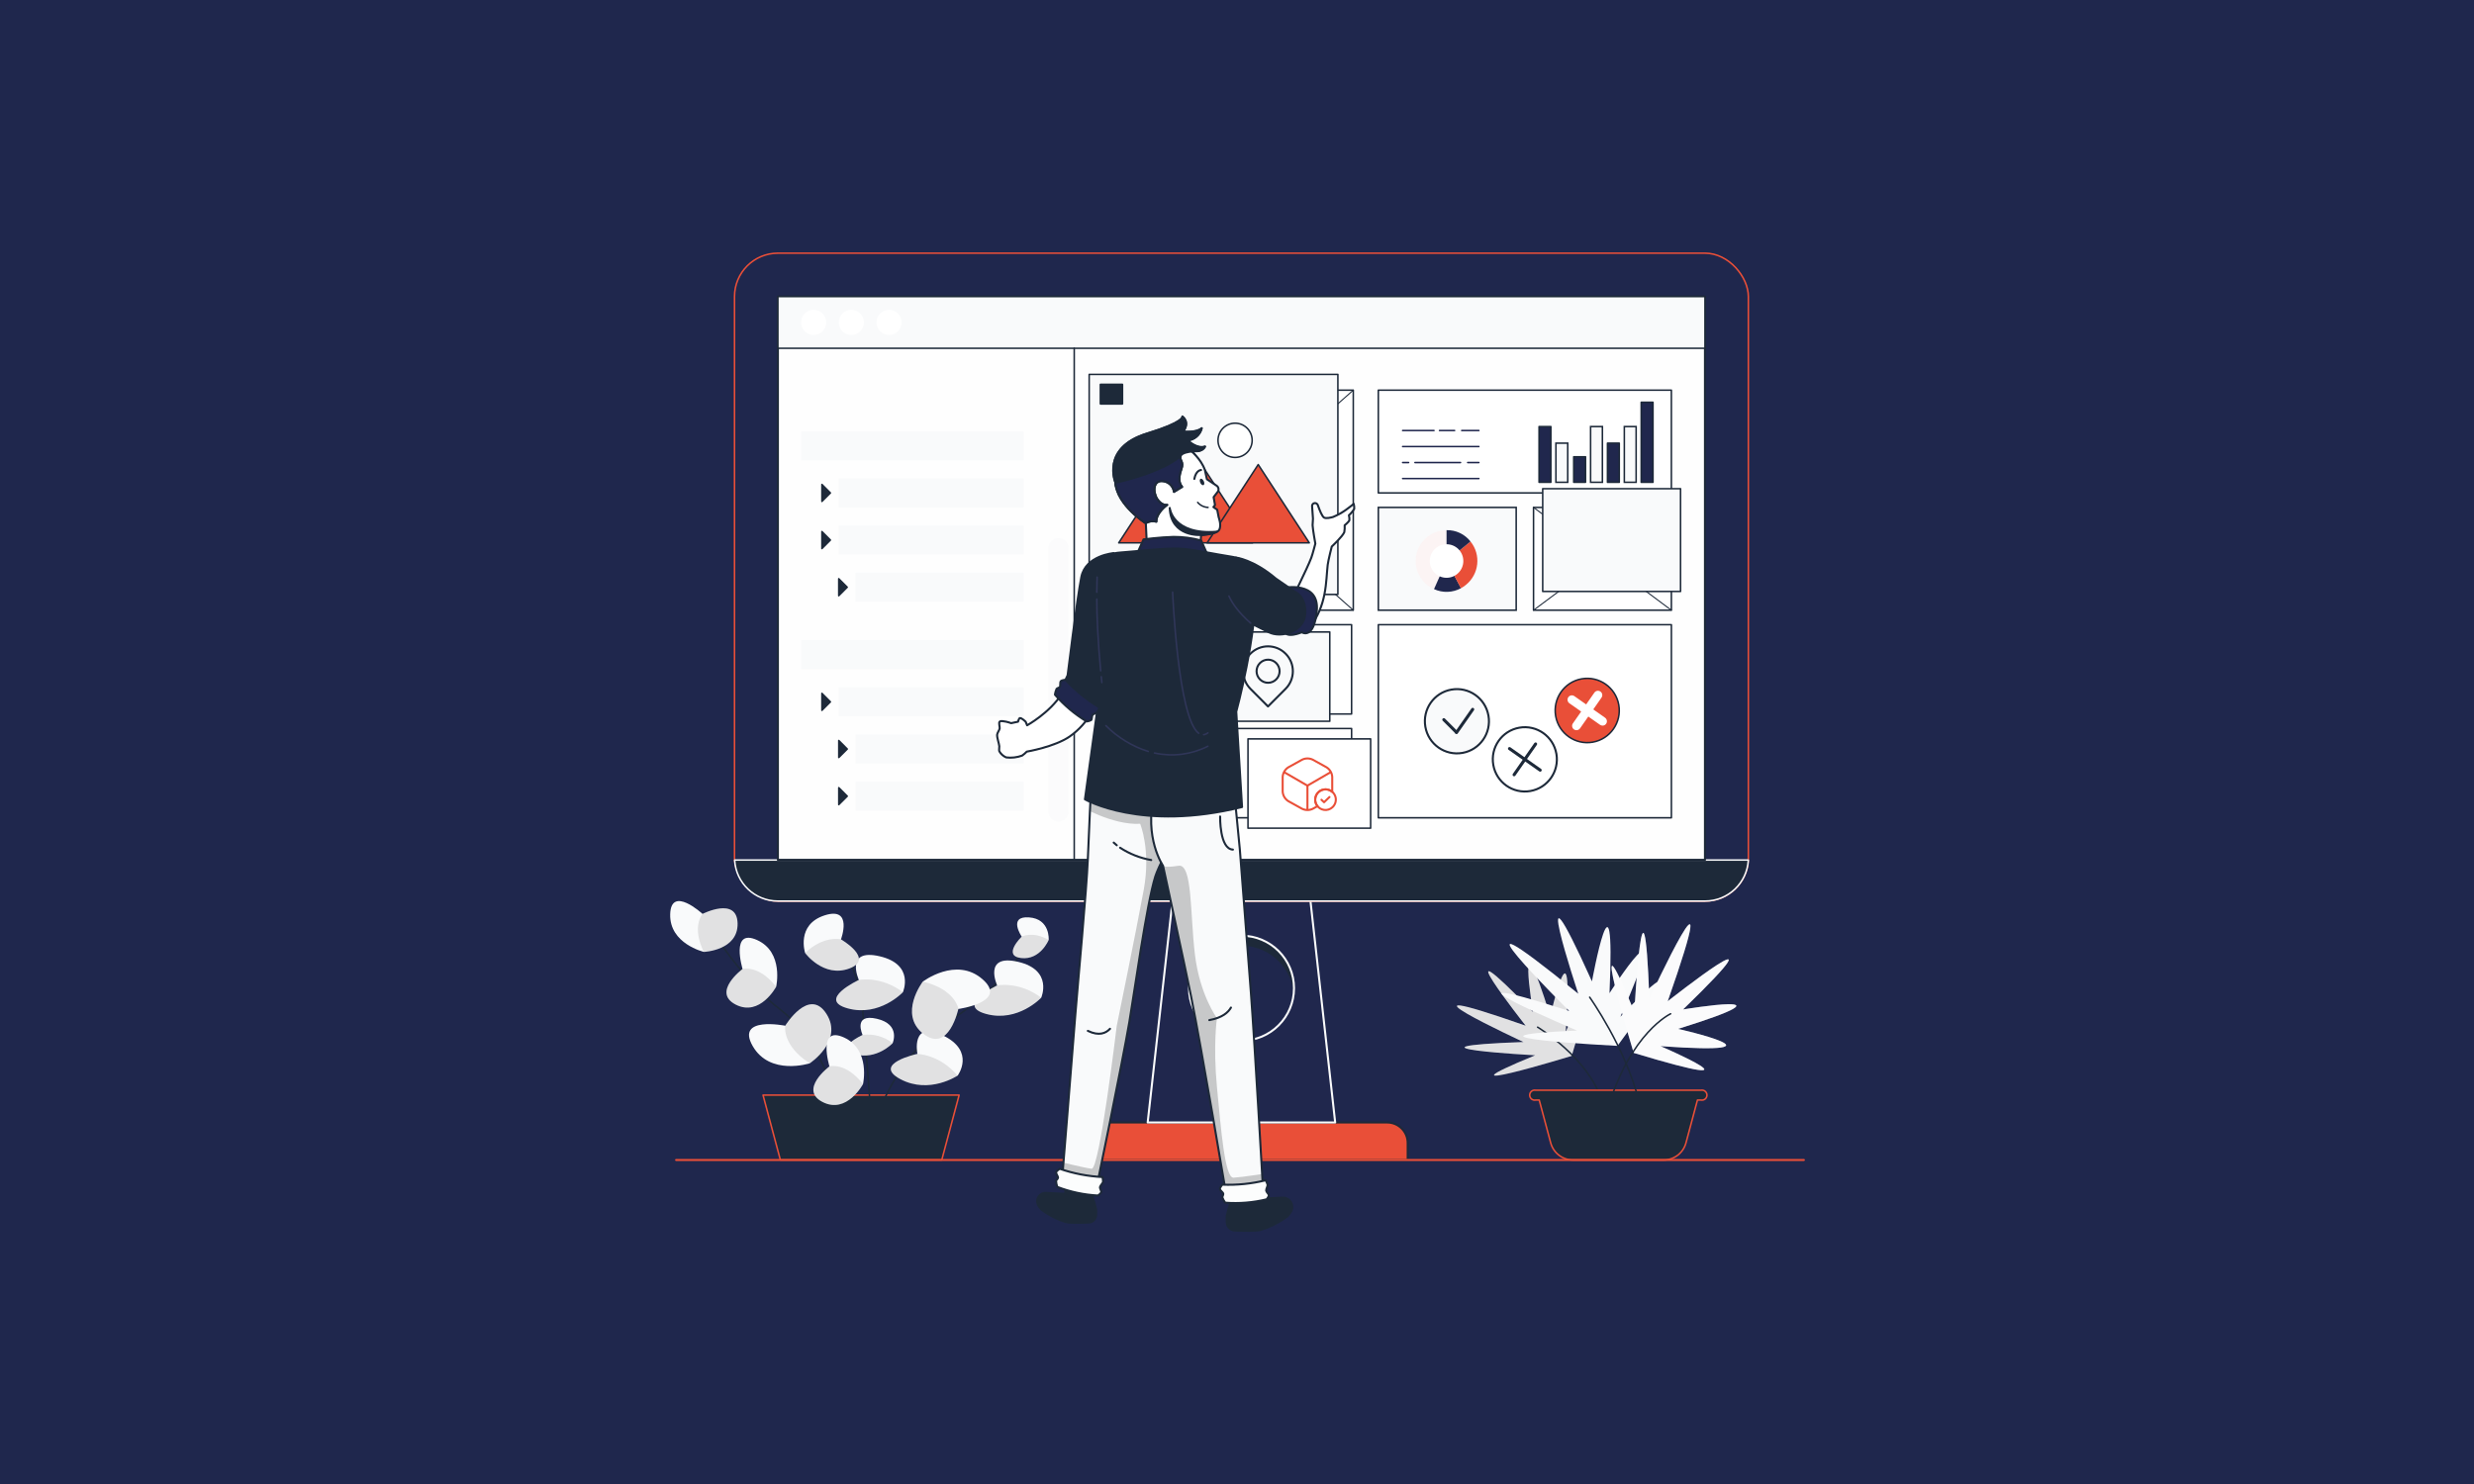 <?xml version="1.0" encoding="UTF-8"?>
<svg id="Layer_1" data-name="Layer 1" xmlns="http://www.w3.org/2000/svg" xmlns:xlink="http://www.w3.org/1999/xlink" viewBox="0 0 1200 720">
  <defs>
    <style>
      .cls-1, .cls-2, .cls-3, .cls-4, .cls-5, .cls-6, .cls-7, .cls-8, .cls-9 {
        fill: none;
      }

      .cls-10, .cls-11, .cls-12, .cls-13, .cls-14 {
        fill: #1d2939;
      }

      .cls-10, .cls-15, .cls-12, .cls-2, .cls-3, .cls-16, .cls-4, .cls-17, .cls-18, .cls-5, .cls-19, .cls-20, .cls-13, .cls-6, .cls-7, .cls-8, .cls-21, .cls-14, .cls-9, .cls-22, .cls-23 {
        stroke-linecap: round;
        stroke-linejoin: round;
      }

      .cls-10, .cls-12, .cls-16, .cls-17, .cls-18, .cls-5, .cls-19, .cls-20, .cls-24, .cls-6, .cls-7, .cls-8, .cls-21, .cls-22, .cls-23 {
        stroke: #1d2939;
      }

      .cls-25 {
        opacity: .1;
      }

      .cls-25, .cls-26, .cls-27, .cls-28, .cls-29 {
        isolation: isolate;
      }

      .cls-26 {
        opacity: .2;
      }

      .cls-15, .cls-30, .cls-16, .cls-19 {
        fill: #20274d;
      }

      .cls-15, .cls-14 {
        stroke: #f9fafb;
      }

      .cls-12, .cls-2, .cls-3, .cls-4, .cls-19, .cls-20, .cls-24, .cls-13, .cls-6, .cls-14, .cls-22, .cls-23 {
        stroke-width: .75px;
      }

      .cls-2 {
        stroke: #303659;
      }

      .cls-3 {
        stroke: #20274d;
      }

      .cls-31, .cls-17, .cls-23 {
        fill: #e94f38;
      }

      .cls-4, .cls-13, .cls-9 {
        stroke: #e94f38;
      }

      .cls-32 {
        clip-path: url(#clippath-1);
      }

      .cls-33 {
        clip-path: url(#clippath-3);
      }

      .cls-34 {
        clip-path: url(#clippath-4);
      }

      .cls-35 {
        clip-path: url(#clippath-2);
      }

      .cls-36 {
        clip-path: url(#clippath-5);
      }

      .cls-18, .cls-37, .cls-22, .cls-27, .cls-28, .cls-29 {
        fill: #fff;
      }

      .cls-38 {
        opacity: .47;
      }

      .cls-20, .cls-24, .cls-21, .cls-39 {
        fill: #f9fafb;
      }

      .cls-24 {
        stroke-miterlimit: 10;
      }

      .cls-40 {
        fill: #1f274d;
      }

      .cls-7 {
        stroke-width: .5px;
      }

      .cls-8 {
        stroke-width: 1.5px;
      }

      .cls-41 {
        fill: #feedec;
      }

      .cls-42 {
        clip-path: url(#clippath);
      }

      .cls-27 {
        opacity: .8;
      }

      .cls-28 {
        opacity: .3;
      }

      .cls-29 {
        opacity: .5;
      }
    </style>
    <clipPath id="clippath">
      <rect class="cls-1" x="377.31" y="143.88" width="449.68" height="273.29"/>
    </clipPath>
    <clipPath id="clippath-1">
      <path class="cls-1" d="M513.44,398.59h0c-2.66,0-4.83-2.15-4.86-4.82v-127.86c.03-2.67,2.2-4.82,4.86-4.82,2.64.03,4.77,2.17,4.8,4.82v127.86c-.03,2.65-2.16,4.79-4.8,4.82Z"/>
    </clipPath>
    <clipPath id="clippath-2">
      <path class="cls-1" d="M529.06,385.48s-.63,11.68-1.41,31.33c-.58,14.72-4.86,60.34-6.08,75.74-1.57,20.36-6.54,81.35-6.54,81.35,0,0,6.54,5.62,16.83,2.33,0,0,12.43-59.99,15.9-80.24,2.43-14.19,8.32-57.04,12.62-70.79,1.41-4.5,7.95-17.02,7.95-17.02v-22.7h-39.27Z"/>
    </clipPath>
    <clipPath id="clippath-3">
      <path class="cls-1" d="M559.88,385.48h38.9l2.59,26.61s4.05,51.85,5.35,69.3c1.86,24.61,6.08,98.65,6.08,98.65l-17.71,1.4s-12.43-73.69-17.35-97.94c-3.27-16.04-13.62-63.45-13.62-63.45,0,0-9.35-13.52-4.24-34.56Z"/>
    </clipPath>
    <clipPath id="clippath-4">
      <path class="cls-1" d="M513.99,567.06c6.7,2.31,13.69,3.66,20.77,4.01.19.77.27,1.56.27,2.36-.16.72-1.37,1.8-1.48,2.52s.77,1.88.6,2.5-1.58,1.59-1.58,1.59c-6.76-.35-13.42-1.76-19.73-4.18-.34-.92-.54-1.89-.61-2.87.07-.44.9-1.09.95-1.54.09-.71-1.07-2.02-.9-2.71s1.73-1.68,1.73-1.68Z"/>
    </clipPath>
    <clipPath id="clippath-5">
      <path class="cls-1" d="M592.88,574.76c7.08.29,14.16-.42,21.03-2.12.4.69.71,1.42.94,2.19.06.73-.8,2.12-.69,2.84s1.22,1.58,1.28,2.22-1.05,1.98-1.05,1.98c-6.58,1.6-13.36,2.15-20.11,1.64-.59-.79-1.06-1.66-1.4-2.58,0-.45.55-1.3.46-1.75-.12-.71-1.59-1.63-1.63-2.33s1.17-2.1,1.17-2.1Z"/>
    </clipPath>
  </defs>
  <rect class="cls-40" width="1200" height="720"/>
  <g>
    <polygon class="cls-30" points="785.85 245.61 788.35 245.01 789.76 247.15 792.33 247.2 793.17 249.63 795.64 250.31 795.84 252.88 798.08 254.16 797.64 256.69 799.48 258.48 798.42 260.82 799.76 263.02 798.15 265.03 798.91 267.48 796.85 269.03 796.97 271.6 794.6 272.58 794.07 275.1 791.52 275.46 790.39 277.77 787.83 277.48 786.16 279.44 783.75 278.53 781.65 280 779.55 278.53 777.14 279.43 775.47 277.48 772.92 277.75 771.78 275.45 769.24 275.08 768.72 272.56 766.34 271.58 766.46 269 764.41 267.46 765.16 265 763.56 262.99 764.9 260.8 763.85 258.46 765.69 256.67 765.26 254.14 767.49 252.86 767.69 250.3 770.17 249.62 771.01 247.19 773.58 247.15 774.99 245 777.5 245.6 779.4 243.87 781.67 245.08 783.95 243.88 785.85 245.61"/>
    <path class="cls-37" d="M776.15,257.05l.04,1.48-2.27,9.37-1.69.04,2.25-9.31-3.38.09-.04-1.54,5.08-.13Z"/>
    <path class="cls-37" d="M777.19,259.62c-.04-1.72.84-2.73,2.5-2.79s2.6.92,2.64,2.65l.14,5.58c.04,1.72-.84,2.73-2.5,2.79s-2.6-.93-2.64-2.65l-.14-5.58ZM779.02,265.29c0,.77.37,1.06.91,1.05s.87-.31.85-1.09l-.15-5.82c0-.77-.36-1.05-.9-1.04s-.87.31-.85,1.08l.14,5.82Z"/>
    <path class="cls-37" d="M783.33,258.54c-.02-.9.69-1.65,1.59-1.67s1.65.69,1.67,1.59l.09,3.54c.02.9-.69,1.65-1.59,1.67s-1.65-.69-1.67-1.59h0l-.09-3.54ZM784.5,262.13c0,.48.22.7.56.7s.55-.22.54-.7l-.1-3.7c0-.47-.23-.7-.57-.7s-.54.22-.54.7l.1,3.7ZM789.17,256.74h1l-3.98,10.86h-1l3.98-10.86ZM788.77,262.32c-.02-.9.69-1.65,1.59-1.67s1.65.69,1.67,1.59l.08,3.54c.02.9-.69,1.65-1.59,1.67s-1.65-.69-1.67-1.59h0l-.08-3.54ZM789.94,265.92c0,.47.22.7.57.66s.55-.22.54-.7l-.09-3.7c0-.48-.23-.7-.57-.7s-.55.22-.54.7l.09,3.73Z"/>
  </g>
  <g>
    <g>
      <path class="cls-11" d="M576.7,483.74c.31-14.06,11.95-25.2,26.01-24.9,13.62.3,24.6,11.27,24.9,24.9l4.26-1.51v-22.44l-15.09-9.81-22.78-6.66-17.29,10.52-7.61,14.18v13.88l7.61,1.85Z"/>
      <path class="cls-17" d="M531.45,544.6h141.41c5.49,0,9.93,4.45,9.93,9.93h0v8.26h-161.27v-8.26c0-5.49,4.45-9.93,9.93-9.93h0Z"/>
      <path class="cls-15" d="M634.04,422.89h-63.74l-13.63,121.71h90.95l-13.58-121.71ZM602.19,504.9c-14.06,0-25.46-11.4-25.46-25.46,0-14.06,11.4-25.46,25.46-25.46s25.46,11.4,25.46,25.46h0c0,14.07-11.39,25.46-25.45,25.46-.02,0-.04,0-.06,0h.05Z"/>
      <rect class="cls-4" x="356.27" y="122.83" width="491.76" height="314.35" rx="21.05" ry="21.05"/>
      <path class="cls-14" d="M356.33,417.27c.59,11.16,9.81,19.91,20.98,19.91h449.68c11.19.02,20.44-8.74,21.03-19.91h-491.69Z"/>
      <rect class="cls-39" x="377.31" y="143.88" width="449.68" height="273.29"/>
      <g class="cls-42">
        <rect class="cls-27" x="377.31" y="143.88" width="449.68" height="273.29"/>
      </g>
      <rect class="cls-5" x="377.31" y="143.88" width="449.68" height="273.29"/>
      <rect class="cls-20" x="377.31" y="143.88" width="449.68" height="25.09"/>
      <path class="cls-37" d="M400.73,156.42c0,3.37-2.72,6.1-6.08,6.1s-6.08-2.73-6.08-6.1,2.72-6.1,6.08-6.1,6.08,2.73,6.08,6.1Z"/>
      <path class="cls-37" d="M419.02,156.42c0,3.37-2.72,6.1-6.08,6.1s-6.08-2.73-6.08-6.1,2.72-6.1,6.08-6.1,6.08,2.73,6.08,6.1Z"/>
      <path class="cls-37" d="M437.32,156.42c0,3.37-2.72,6.1-6.08,6.1s-6.08-2.73-6.08-6.1,2.72-6.1,6.08-6.1,6.08,2.73,6.08,6.1Z"/>
      <line class="cls-6" x1="521.05" y1="417.15" x2="521.05" y2="168.97"/>
      <path class="cls-39" d="M513.44,398.59h0c-2.66,0-4.83-2.15-4.86-4.82v-127.86c.03-2.67,2.2-4.82,4.86-4.82h0c2.64.03,4.77,2.17,4.8,4.82v127.86c-.03,2.65-2.16,4.79-4.8,4.82Z"/>
      <g class="cls-32">
        <path class="cls-28" d="M513.44,398.59h0c-2.66,0-4.83-2.15-4.86-4.82v-127.86c.03-2.67,2.2-4.82,4.86-4.82h0c2.64.03,4.77,2.17,4.8,4.82v127.86c-.03,2.65-2.16,4.79-4.8,4.82Z"/>
      </g>
      <rect class="cls-39" x="388.53" y="209.24" width="107.97" height="14.08"/>
      <rect class="cls-39" x="406.83" y="232.12" width="89.68" height="14.08"/>
      <rect class="cls-39" x="406.83" y="254.99" width="89.68" height="14.08"/>
      <rect class="cls-39" x="414.97" y="277.87" width="81.52" height="14.08"/>
      <polygon class="cls-12" points="398.67 243.28 398.67 235.04 402.78 239.16 398.67 243.28"/>
      <polygon class="cls-12" points="398.67 266.15 398.67 257.9 402.78 262.03 398.67 266.15"/>
      <polygon class="cls-12" points="406.83 289.03 406.83 280.78 410.94 284.91 406.83 289.03"/>
      <rect class="cls-39" x="388.53" y="310.6" width="107.97" height="14.08"/>
      <rect class="cls-39" x="406.83" y="333.48" width="89.68" height="14.08"/>
      <rect class="cls-39" x="415.01" y="356.36" width="81.49" height="14.08"/>
      <rect class="cls-39" x="415.01" y="379.24" width="81.49" height="14.08"/>
      <polygon class="cls-12" points="398.67 344.64 398.67 336.39 402.78 340.52 398.67 344.64"/>
      <polygon class="cls-12" points="406.85 367.52 406.85 359.27 410.96 363.4 406.85 367.52"/>
      <polygon class="cls-12" points="406.85 390.39 406.85 382.16 410.96 386.28 406.85 390.39"/>
      <rect class="cls-22" x="668.55" y="189.29" width="142.14" height="49.86"/>
      <rect class="cls-22" x="535.77" y="189.29" width="120.63" height="106.76"/>
      <line class="cls-7" x1="656.4" y1="296.05" x2="535.77" y2="189.3"/>
      <line class="cls-7" x1="535.77" y1="296.05" x2="656.4" y2="189.3"/>
      <rect class="cls-24" x="668.56" y="246.19" width="66.86" height="49.86"/>
      <rect class="cls-22" x="743.83" y="246.19" width="66.86" height="49.86"/>
      <line class="cls-7" x1="810.68" y1="296.05" x2="743.83" y2="246.19"/>
      <line class="cls-7" x1="743.83" y1="296.05" x2="810.68" y2="246.19"/>
      <rect class="cls-22" x="668.56" y="303.09" width="142.14" height="93.68"/>
      <rect class="cls-22" x="596.09" y="303.09" width="59.49" height="43.32"/>
      <rect class="cls-6" x="596.09" y="353.45" width="59.49" height="43.32"/>
      <rect class="cls-20" x="748.28" y="237.1" width="66.86" height="49.86"/>
      <rect class="cls-20" x="585.51" y="306.62" width="59.49" height="43.32"/>
      <rect class="cls-22" x="605.33" y="358.49" width="59.49" height="43.32"/>
      <path class="cls-21" d="M623.55,317.13c-4.7-4.72-12.32-4.72-17.02,0-4.7,4.72-4.7,12.37,0,17.08l8.51,8.54,8.51-8.54c4.7-4.69,4.72-12.32.05-17.03-.02-.02-.03-.03-.05-.05ZM619.02,329.62c-2.18,2.19-5.71,2.19-7.89,0s-2.18-5.73,0-7.92c2.18-2.19,5.71-2.19,7.89,0h0c2.18,2.19,2.18,5.73,0,7.92Z"/>
      <rect class="cls-20" x="528.3" y="181.65" width="120.63" height="106.76"/>
      <rect class="cls-10" x="533.84" y="186.57" width="10.5" height="9.3"/>
      <polygon class="cls-23" points="542.63 263.38 575.09 213.63 607.54 263.38 542.63 263.38"/>
      <ellipse class="cls-22" cx="599.07" cy="213.63" rx="8.28" ry="8.31"/>
      <polygon class="cls-23" points="585.51 263.38 610.29 225.4 635.07 263.38 585.51 263.38"/>
      <path class="cls-21" d="M721.97,347.23c1.49,8.48-4.16,16.57-12.61,18.06-8.45,1.49-16.51-4.17-18-12.65-1.49-8.48,4.16-16.57,12.61-18.06,0,0,0,0,0,0,8.44-1.5,16.5,4.16,17.99,12.63,0,0,0,.01,0,.02Z"/>
      <g>
        <line class="cls-8" x1="700.32" y1="349.17" x2="706.32" y2="355.17"/>
        <line class="cls-8" x1="714.32" y1="344.17" x2="706.47" y2="355.4"/>
      </g>
      <path class="cls-18" d="M754.92,365.72c1.49,8.48-4.16,16.57-12.61,18.06-8.45,1.49-16.51-4.17-18-12.66-1.49-8.48,4.15-16.56,12.6-18.06,8.45-1.5,16.51,4.16,18,12.64h0Z"/>
      <line class="cls-8" x1="732.18" y1="363.2" x2="747.05" y2="373.65"/>
      <line class="cls-8" x1="744.83" y1="360.96" x2="734.41" y2="375.88"/>
      <path class="cls-23" d="M785.18,342c1.49,8.48-4.15,16.57-12.6,18.07-8.45,1.5-16.51-4.16-18.01-12.64-1.49-8.48,4.15-16.57,12.6-18.07,8.45-1.49,16.51,4.16,18.01,12.64Z"/>
      <path class="cls-37" d="M777.31,352.05c-.44,0-.86-.13-1.22-.39l-14.87-10.45c-.95-.67-1.18-2-.51-2.95.67-.96,1.99-1.19,2.94-.51h0l14.87,10.46c.95.67,1.19,1.98.53,2.94-.4.57-1.05.91-1.74.91Z"/>
      <path class="cls-37" d="M764.67,354.28c-.43,0-.86-.13-1.22-.38-.95-.66-1.19-1.96-.54-2.92,0,0,.01-.01.02-.02l10.42-14.92c.67-.95,1.99-1.18,2.94-.51.95.67,1.18,1.99.5,2.95h0l-10.41,14.92c-.4.55-1.04.88-1.71.88Z"/>
      <g id="freepik--plant-1--inject-334">
        <polygon class="cls-13" points="456.8 562.77 378.51 562.77 370.1 531.32 465.21 531.32 456.8 562.77"/>
        <path class="cls-6" d="M406.83,538.34s-6.08-31.61-29.52-49.48c-18.29-13.98-37.48-45.54-37.48-45.54"/>
        <path class="cls-39" d="M380.88,497.66s-24.19-4.86-15.81,9.82c8.39,14.69,27.7,8.41,27.7,8.41,0,0,16.49-10.88,8.07-24.02s-19.96,5.79-19.96,5.79Z"/>
        <path class="cls-25" d="M400.87,491.87c-8.43-13.14-19.99,5.79-19.99,5.79,0,0-1.76,9.47,11.91,18.24,0,0,16.49-10.88,8.07-24.02Z"/>
        <path class="cls-39" d="M340.78,443.41s-15.34-14.14-15.71.19,16.35,18.24,16.35,18.24c0,0,16.64-.68,16.34-13.84-.3-13.15-16.98-4.6-16.98-4.6Z"/>
        <path class="cls-25" d="M357.76,448c-.33-13.19-17.02-4.57-17.02-4.57,0,0-5.41,6.08.64,18.41.04-.02,16.68-.68,16.38-13.84Z"/>
        <path class="cls-39" d="M360.18,470.12s-6.08-19.98,7.03-14.04c13.11,5.93,9.26,22.65,9.26,22.65,0,0-7.87,14.72-19.62,8.67s3.33-17.28,3.33-17.28Z"/>
        <path class="cls-25" d="M356.85,487.4c-11.73-6.08,3.29-17.28,3.29-17.28,0,0,7.83-2.21,16.29,8.61.04,0-7.83,14.72-19.59,8.67Z"/>
        <path class="cls-6" d="M426.82,538.34s9.82-27.96,34.36-43.45c24.53-15.49,35.33-34.39,35.33-34.39"/>
        <path class="cls-6" d="M406.85,456.64s9.84,12.62,11.74,35.26,3.65,46.47,3.65,46.47"/>
        <path class="cls-39" d="M416.58,475.43s-7.05-15.48,10.13-11.46c17.18,4.01,11.23,17.42,11.23,17.42,0,0-11.28,12.05-26.67,7.87-15.39-4.18,5.31-13.82,5.31-13.82Z"/>
        <path class="cls-25" d="M411.27,489.26c-15.39-4.17,5.31-13.82,5.31-13.82,0,0,10.6-2.15,21.36,5.96,0,0-11.28,12.05-26.67,7.87Z"/>
        <path class="cls-39" d="M483.67,478.11s-7.05-15.46,10.13-11.46,11.23,17.42,11.23,17.42c0,0-11.28,12.05-26.67,7.88s5.31-13.84,5.31-13.84Z"/>
        <path class="cls-25" d="M478.35,491.94c-15.39-4.18,5.31-13.84,5.31-13.84,0,0,10.6-2.15,21.36,5.96,0,0-11.28,12.05-26.67,7.88Z"/>
        <path class="cls-39" d="M445,511.32s-3.44-16.66,12.43-8.94c15.87,7.72,7.09,19.45,7.09,19.45,0,0-13.67,9.24-27.76,1.76-14.09-7.48,8.24-12.28,8.24-12.28Z"/>
        <path class="cls-25" d="M436.76,523.63c-14.08-7.48,8.24-12.3,8.24-12.3,0,0,10.82.24,19.45,10.54.06,0-13.6,9.24-27.7,1.76Z"/>
        <path class="cls-39" d="M418.39,502.11s-4.86-10.55,6.91-7.83,7.65,11.88,7.65,11.88c0,0-7.68,8.22-18.24,5.37-10.55-2.84,3.68-9.42,3.68-9.42Z"/>
        <path class="cls-25" d="M414.77,511.53c-10.49-2.84,3.65-9.42,3.65-9.42,5.21-.68,10.47.78,14.59,4.05,0,0-7.74,8.22-18.24,5.37Z"/>
        <path class="cls-39" d="M407.91,455.74s6.02-16.13-7.94-11.63c-13.96,4.5-9.45,18.24-9.45,18.24,0,0,8.86,12.16,21.39,7.56,12.52-4.6-4-14.16-4-14.16Z"/>
        <path class="cls-25" d="M411.96,469.89c12.51-4.63-4-14.15-4-14.15,0,0-8.51-2.01-17.39,6.59,0,0,8.83,12.21,21.39,7.56Z"/>
        <path class="cls-39" d="M495.57,454.41s-6.84-10.05,3.53-9.32,9.56,10.94,9.56,10.94c0,0-4.04,9.87-13.37,8.79s.29-10.41.29-10.41Z"/>
        <path class="cls-25" d="M495.2,464.82c-9.37-1.08.36-10.41.36-10.41,0,0,5.52-2.81,13.06,1.62,0,0-4.04,9.87-13.42,8.79Z"/>
        <path class="cls-39" d="M464.85,489.53s24.46-3.34,11.67-14.47c-12.79-11.12-28.94,1.22-28.94,1.22,0,0-11.98,15.7.3,25.34,12.28,9.64,16.96-12.08,16.96-12.08Z"/>
        <path class="cls-25" d="M447.89,501.58c12.28,9.64,17.02-12.05,17.02-12.05,0,0-1.46-9.52-17.26-13.29-.06,0-12.04,15.7.24,25.34Z"/>
        <path class="cls-39" d="M402.32,517.39s-6.08-19.98,7.01-14.05,9.26,22.65,9.26,22.65c0,0-7.85,14.72-19.59,8.68-11.73-6.04,3.31-17.28,3.31-17.28Z"/>
        <path class="cls-25" d="M399.01,534.66c-11.72-6.08,3.31-17.28,3.31-17.28,0,0,7.83-2.22,16.28,8.6,0,0-7.85,14.72-19.59,8.68Z"/>
      </g>
      <g id="freepik--plant-2--inject-334">
        <path class="cls-39" d="M739.99,497.62s-43.09-54.71,3.57-6.66c0,0-8.86-53.28,8.41,2.12,0,0,11.66-51.5,7.46,7.59,0,0,21.37-49.57,2.93,11.63,0,0-71.32,21.74-17.75-.29,0,0-73.04-3.99-5.69-6.46,0,0-73.27-33.99,1.06-7.93Z"/>
        <path class="cls-25" d="M739.99,497.62s-43.09-54.71,3.57-6.66c0,0-8.86-53.28,8.41,2.12,0,0,11.66-51.5,7.46,7.59,0,0,21.37-49.57,2.93,11.63,0,0-71.32,21.74-17.75-.29,0,0-73.04-3.99-5.69-6.46,0,0-73.27-33.99,1.06-7.93Z"/>
        <path class="cls-6" d="M745.82,498.36s24.53,14.72,31.2,35.77"/>
        <path class="cls-13" d="M825.09,528.94h-80.24c-1.32-.25-2.59.62-2.84,1.94-.25,1.32.62,2.59,1.94,2.84.3.06.61.06.91,0h1.73l5.56,20.74c1.31,4.91,5.75,8.33,10.83,8.33h43.97c5.08,0,9.53-3.42,10.83-8.33l5.56-20.74h1.73c1.32.25,2.59-.62,2.84-1.94.25-1.32-.62-2.59-1.94-2.84-.3-.06-.61-.06-.91,0h.04Z"/>
        <path class="cls-39" d="M765.52,482.11s-25.99-78.21,6.65-5.98c0,0,11.53-62.86,8.51,5.74,0,0,33.66-52.66,5.28,11.44,0,0,43.69-46.6-1.42,14.12,0,0-88.11-4.43-19.63-7.44,0,0-79.71-33.76-3.74-9.48,0,.06-67.91-67.26,4.36-8.39Z"/>
        <path class="cls-6" d="M771.06,483.83s17.53,24.69,23.84,50.3"/>
        <path class="cls-39" d="M808.92,485.77s61.31-48.29,7.46,3.99c0,0,59.69-9.93-2.43,9.43,0,0,57.71,13.07-8.51,8.38,0,0,55.55,23.95-13.03,3.27,0,0-24.32-79.91.32-19.89,0,0,4.47-81.85,7.29-6.37.02,0,38.11-82.13,8.9,1.19Z"/>
        <path class="cls-28" d="M808.92,485.77s61.31-48.29,7.46,3.99c0,0,59.69-9.93-2.43,9.43,0,0,57.71,13.07-8.51,8.38,0,0,55.55,23.95-13.03,3.27,0,0-24.32-79.91.32-19.89,0,0,4.47-81.85,7.29-6.37.02,0,38.11-82.13,8.9,1.19Z"/>
        <path class="cls-6" d="M779.94,537.63c11.03-36.81,30.39-45.76,30.39-45.76"/>
      </g>
      <g id="freepik--Floor--inject-334">
        <line class="cls-9" x1="327.95" y1="562.79" x2="874.94" y2="562.79"/>
      </g>
      <g id="freepik--Character--inject-334">
        <path class="cls-18" d="M556.24,263.92l-.46-10.05s-13.8-8.66-14.74-19.63c0,0-7.23-16.95,15.43-23.84,18.07-5.5,17.02-8.18,17.02-8.18,0,0,3.87,2.57.29,7.29,0,0,6.49.69,9.06-1.64-.82,3.22-3.59,5.57-6.91,5.85,0,0,4.57,4.44,8.51,3.04,0,0-1.43,3.5-7.15,1.63,0,0,5.3,4.18,7.15,9.73l.96,4.39,4.71,3.14c.96.64,1.22,1.94.58,2.9-.03.04-.05.08-.08.12l-1.96,2.53.69,3.85-.78.96,1.84,1.31.71,3.65s1.57,4.12.17,6.22-8.68,2.43-8.68,2.43l-.79,8.77-25.57-4.45Z"/>
        <path class="cls-10" d="M560.88,253.1c-.09-4.46,5.26-8.15,5.26-8.15,0,0-2.64.61-4.86-2.89-2.22-3.5-1.93-9.29,2.89-8.6,2.74.3,4.92,2.44,5.25,5.18l3.95-2.43c-1.93-2.27-1.5-5.35-.27-8.85,1.23-3.5-1.13-3.95-.44-6.08.53-1.6,3.99-2.1,5.6-2.25-.56-.51-.91-.79-.91-.79,5.71,1.87,7.15-1.63,7.15-1.63-3.98,1.4-8.51-3.04-8.51-3.04,3.31-.28,6.09-2.62,6.91-5.85-2.57,2.33-9.06,1.64-9.06,1.64,3.57-4.68-.29-7.29-.29-7.29,0,0,1,2.69-17.02,8.18-22.66,6.89-15.43,23.84-15.43,23.84.94,10.94,14.74,19.63,14.74,19.63,1.53-.87,3.34-1.1,5.03-.63Z"/>
        <path class="cls-5" d="M582.57,228.03s-2.43,0-3.27,4.33"/>
        <path class="cls-6" d="M585.96,246.19c-1.94-.08-3.76-.96-5.03-2.43"/>
        <path class="cls-10" d="M567.37,246.44c.57,14.33,15.25,13.12,15.25,13.12,0,0,5.17-.26,7.62-1.59-21.54,1.71-22.87-11.53-22.87-11.53Z"/>
        <path class="cls-11" d="M583.88,233.43c.4.84.35,1.7-.11,1.93s-1.22-.29-1.58-1.13-.35-1.71.12-1.93,1.17.28,1.57,1.13Z"/>
        <path class="cls-10" d="M594.05,563.75l3.04,19.04c-.82,2.3-1.5,4.64-2.05,7.01-.06,1.06-.06,2.12,0,3.17,0,2.14,1.68,3.9,3.82,4.01,3.95.19,9.91.36,12.45-.23,4.77-1.43,9.25-3.7,13.23-6.71.57-.58,1.07-1.22,1.5-1.91.92-1.39,1.01-3.17.23-4.64h0c-.81-1.56-2.45-2.51-4.21-2.43l-10.35.51-1.52-19.99-16.13,2.16Z"/>
        <path class="cls-10" d="M532.54,563.17l-2.74,17.13c.73,2.07,1.35,4.17,1.85,6.31.06.95.06,1.91,0,2.86,0,1.93-1.5,3.53-3.43,3.65-3.56.17-8.92.33-11.21-.22-4.3-1.3-8.33-3.35-11.9-6.08-.51-.53-.96-1.11-1.35-1.73-.83-1.25-.91-2.86-.21-4.18h0c.74-1.39,2.22-2.22,3.79-2.14l9.31.46,1.36-17.99,14.52,1.93Z"/>
        <path class="cls-39" d="M529.06,385.48s-.63,11.68-1.41,31.33c-.58,14.72-4.86,60.34-6.08,75.74-1.57,20.36-6.54,81.35-6.54,81.35,0,0,6.54,5.62,16.83,2.33,0,0,12.43-59.99,15.9-80.24,2.43-14.19,8.32-57.04,12.62-70.79,1.41-4.5,7.95-17.02,7.95-17.02v-22.7h-39.27Z"/>
        <g class="cls-35">
          <path class="cls-26" d="M523.62,390.92s15.73,9.47,29.41,8.77c0,0,5.26,12.63,1.75,31.91s-13.13,66.25-13.13,66.25c0,0-8.29,69.65-12.16,69.19s-15.6-3.44-15.6-3.44l1.11,10.27,14.84,2.53,8.6-3.78,19.9-63.22,3.98-50.27,6.66-41.86-5.45-28.27-28.57-7.55h-10.53l-.81,9.47Z"/>
        </g>
        <path class="cls-5" d="M529.06,385.48s-.63,11.68-1.41,31.33c-.58,14.72-4.86,60.34-6.08,75.74-1.57,20.36-6.54,81.35-6.54,81.35,0,0,6.54,5.62,16.83,2.33,0,0,12.43-59.99,15.9-80.24,2.43-14.19,8.32-57.04,12.62-70.79,1.41-4.5,7.95-17.02,7.95-17.02v-22.7h-39.27Z"/>
        <path class="cls-5" d="M543.29,411.29c4.57,3,9.7,5.03,15.09,5.98"/>
        <path class="cls-5" d="M540.2,408.81c.45.43.94.85,1.48,1.29"/>
        <path class="cls-5" d="M538.4,499.14c-1.98,2.14-5.31,3.65-10.75,1.01"/>
        <path class="cls-18" d="M626.04,291.84s7.95-15.81,10.01-21.28c.62-1.65,1.95-6.8,1.95-6.8,0,0-1.22-6.7-1.34-8.96,0-.79.19-3.15.19-3.15l-.43-6.08c-.02-.48.2-.93.58-1.22h0c.65-.46,1.54-.31,2,.34.07.1.13.21.18.33l.77,2.08s1.28,3.43,2.27,4.02,3.28,0,4.32-.27c2.14-.88,4.18-1.99,6.08-3.32,1.06-.69,4-3.06,4-3.06.2.79.27,1.61.23,2.43-.7,1.15-1.56,2.2-2.57,3.1.21.79.29,1.61.23,2.43-.27.79-2.29,2.43-2.29,2.43.07,1.12.01,2.24-.18,3.34-.86,2.14-6.08,6.98-6.08,6.98,0,0-1.7,6.61-1.97,8.88-.92,7.89-.28,19.7-8.89,30.52l-8.36-5.41-.71-7.34Z"/>
        <path class="cls-16" d="M622.8,285.19s17.34-3.43,15.9,11.22c-1.41,14.26-7.29,10.35-7.29,10.35,0,0-7.94,3.45-8.64-.98s.04-20.58.04-20.58Z"/>
        <path class="cls-16" d="M551.68,268.36l2.98-6.66s7.89-1.05,14.59-1.22c4.52-.02,9.01.57,13.37,1.75l3.33,7.54-34.27-1.41Z"/>
        <path class="cls-39" d="M559.88,385.48h38.9l2.59,26.61s4.05,51.85,5.35,69.3c1.86,24.61,6.08,98.65,6.08,98.65l-17.71,1.4s-12.43-73.69-17.35-97.94c-3.27-16.04-13.62-63.45-13.62-63.45,0,0-9.35-13.52-4.24-34.56Z"/>
        <g class="cls-33">
          <path class="cls-26" d="M564.13,420.04s.71,1.11,7.49,0,5.6,22.98,7.94,42.84,10.72,31.09,10.72,31.09c0,0-1.96,12.9,0,33.47,1.96,20.57,3.83,44.18,8.04,43.95,4.21-.23,15.9-2.1,15.9-2.1l7.72,4.27-7.72,15.37-26.65-5.15-8.47-12.61-12.39-89.8-6.55-42.05,1.87-10.04,2.1-9.23Z"/>
        </g>
        <path class="cls-5" d="M559.88,385.48h38.9l2.59,26.61s4.05,51.85,5.35,69.3c1.86,24.61,6.08,98.65,6.08,98.65l-17.71,1.4s-12.43-73.69-17.35-97.94c-3.27-16.04-13.62-63.45-13.62-63.45,0,0-9.35-13.52-4.24-34.56Z"/>
        <path class="cls-10" d="M526.25,387.82s27.35,15.89,76.2,3.73l-2.81-46.28s10.05-36.7,9.57-63.04c-.12-6.59-5.46-11.2-11.98-12.16s-18.84-3.65-25.29-3.89c-7.22-.33-21.53,1.43-28.74,1.91-6.83.45-12.62,5.07-12.88,11.91-.43,10.8-.21,29.18,2.93,57.02l-7.01,50.79Z"/>
        <path class="cls-10" d="M540.2,268.36s-13.59,1.06-15.7,11.57c-2.1,10.52-6.66,47.71-6.66,47.71l-2.81,5.9,14.72,11.63s5.68-7.56,6.66-10.52c3.68-11.03,3.78-66.3,3.78-66.3Z"/>
        <path class="cls-18" d="M529.76,345.15c-2.65,4.83-6.37,8.99-10.87,12.16-7.36,5.08-20.86,7.36-20.86,7.36-.69.72-1.45,1.37-2.27,1.93-2.47.9-5.11,1.2-7.72.88-1.41-.6-2.58-1.65-3.33-2.98-.24-.56.06-1.85,0-2.43-.13-1.45-1.22-4.26-1.05-5.7.09-.78,1.07-2.12,1.22-2.89s-.6-2.75,0-3.33,2.37-.11,3.15,0c.82.19,1.63.43,2.43.71l3.33-.71s.4-1.62.88-1.75c.8-.22,2.81,1.75,2.81,1.75l.71,1.75s10.87-5.96,16.83-15.25l14.76,8.51Z"/>
        <path class="cls-10" d="M599.41,270.5s8.43.86,19.45,10.21l9.12,6.31s5.62,2.1,5.14,10.76c-.47,8.66-11.68,12.04-17.76,8.94-6.08-3.1-9.99-4.5-12.16-7.29-3.15-4.08-7.22-14.25-7.02-19.45.07-2.43,3.22-9.47,3.22-9.47Z"/>
        <path class="cls-5" d="M597.07,488.85c-1.3,2.31-4.18,4.95-10.5,6.08"/>
        <path class="cls-2" d="M583.8,356.47c.76-.12,1.47-.43,2.07-.91"/>
        <path class="cls-2" d="M568.77,287.3s2.57,61.12,12.64,68.46"/>
        <path class="cls-2" d="M559.98,365.33c8.75,1.94,17.9.78,25.88-3.28"/>
        <path class="cls-2" d="M536.42,352.08c5.73,5.76,12.76,10.05,20.51,12.5"/>
        <path class="cls-16" d="M516.81,329.84c4.81,5.21,10.34,9.71,16.41,13.37-.2.77-.49,1.51-.88,2.2-.47.56-2.07.94-2.43,1.53-.36.6-.22,2.02-.66,2.43-.67.35-1.4.58-2.15.67-5.79-3.5-10.99-7.89-15.42-13.01.14-.97.41-1.92.81-2.81.28-.35,1.31-.55,1.57-.91.4-.58,0-2.29.49-2.82s2.25-.66,2.25-.66Z"/>
        <path class="cls-2" d="M534.17,328.32c.09.92.18,1.87.28,2.82"/>
        <path class="cls-2" d="M532,290.66c0,8.75.53,20.23,1.88,34.78"/>
        <path class="cls-2" d="M532.15,280.01c-.08,2.13-.13,4.56-.16,7.29"/>
        <path class="cls-2" d="M596.08,289.21c1.76,3.82,4.98,8.26,10.58,13.14"/>
        <path class="cls-39" d="M513.99,567.06c6.7,2.31,13.69,3.66,20.77,4.01.19.77.27,1.56.27,2.36-.16.72-1.37,1.8-1.48,2.52s.77,1.88.6,2.5-1.58,1.59-1.58,1.59c-6.76-.35-13.42-1.76-19.73-4.18-.34-.92-.54-1.89-.61-2.87.07-.44.9-1.09.95-1.54.09-.71-1.07-2.02-.9-2.71s1.73-1.68,1.73-1.68Z"/>
        <g class="cls-34">
          <path class="cls-29" d="M513.99,567.06c6.7,2.31,13.69,3.66,20.77,4.01.19.77.27,1.56.27,2.36-.16.72-1.37,1.8-1.48,2.52s.77,1.88.6,2.5-1.58,1.59-1.58,1.59c-6.76-.35-13.42-1.76-19.73-4.18-.34-.92-.54-1.89-.61-2.87.07-.44.9-1.09.95-1.54.09-.71-1.07-2.02-.9-2.71s1.73-1.68,1.73-1.68Z"/>
        </g>
        <path class="cls-5" d="M513.99,567.06c6.7,2.31,13.69,3.66,20.77,4.01.19.77.27,1.56.27,2.36-.16.72-1.37,1.8-1.48,2.52s.77,1.88.6,2.5-1.58,1.59-1.58,1.59c-6.76-.35-13.42-1.76-19.73-4.18-.34-.92-.54-1.89-.61-2.87.07-.44.9-1.09.95-1.54.09-.71-1.07-2.02-.9-2.71s1.73-1.68,1.73-1.68Z"/>
        <path class="cls-39" d="M592.88,574.76c7.08.29,14.16-.42,21.03-2.12.4.69.71,1.42.94,2.19.06.73-.8,2.12-.69,2.84s1.22,1.58,1.28,2.22-1.05,1.98-1.05,1.98c-6.58,1.6-13.36,2.15-20.11,1.64-.59-.79-1.06-1.66-1.4-2.58,0-.45.55-1.3.46-1.75-.12-.71-1.59-1.63-1.63-2.33s1.17-2.1,1.17-2.1Z"/>
        <g class="cls-36">
          <path class="cls-29" d="M592.88,574.76c7.08.29,14.16-.42,21.03-2.12.4.69.71,1.42.94,2.19.06.73-.8,2.12-.69,2.84s1.22,1.58,1.28,2.22-1.05,1.98-1.05,1.98c-6.58,1.6-13.36,2.15-20.11,1.64-.59-.79-1.06-1.66-1.4-2.58,0-.45.55-1.3.46-1.75-.12-.71-1.59-1.63-1.63-2.33s1.17-2.1,1.17-2.1Z"/>
        </g>
        <path class="cls-5" d="M592.88,574.76c7.08.29,14.16-.42,21.03-2.12.4.69.71,1.42.94,2.19.06.73-.8,2.12-.69,2.84s1.22,1.58,1.28,2.22-1.05,1.98-1.05,1.98c-6.58,1.6-13.36,2.15-20.11,1.64-.59-.79-1.06-1.66-1.4-2.58,0-.45.55-1.3.46-1.75-.12-.71-1.59-1.63-1.63-2.33s1.17-2.1,1.17-2.1Z"/>
        <path class="cls-5" d="M591.82,396.14s-.34,15.81,6.2,16.06"/>
        <path class="cls-16" d="M540.98,234.24c.94,10.94,14.74,19.63,14.74,19.63,1.54-.95,3.41-1.23,5.17-.77-.09-4.46,5.26-8.15,5.26-8.15,0,0-2.64.61-4.86-2.89-2.22-3.5-1.93-9.29,2.89-8.6,2.74.3,4.92,2.44,5.25,5.18l3.95-2.43c-1.93-2.27-1.5-5.35-.27-8.85,1.23-3.5-1.13-3.95-.44-6.08-.05.09-7.62,7.5-31.7,12.95Z"/>
      </g>
      <rect class="cls-19" x="763.32" y="221.62" width="5.73" height="12.36"/>
      <rect class="cls-24" x="771.51" y="206.96" width="5.73" height="27.03"/>
      <rect class="cls-19" x="779.69" y="215.01" width="5.73" height="18.98"/>
      <rect class="cls-19" x="746.51" y="206.96" width="5.73" height="27.03"/>
      <rect class="cls-24" x="754.69" y="215.01" width="5.73" height="18.98"/>
      <rect class="cls-24" x="787.87" y="206.96" width="5.73" height="27.03"/>
      <rect class="cls-19" x="796.05" y="195.17" width="5.73" height="38.82"/>
      <g>
        <line class="cls-3" x1="709" y1="208.88" x2="717.32" y2="208.88"/>
        <line class="cls-3" x1="698.24" y1="208.88" x2="705.54" y2="208.88"/>
        <line class="cls-3" x1="680.34" y1="208.88" x2="695.54" y2="208.88"/>
        <line class="cls-3" x1="680.34" y1="216.65" x2="717.32" y2="216.65"/>
        <line class="cls-3" x1="711.89" y1="224.41" x2="717.32" y2="224.41"/>
        <line class="cls-3" x1="686.32" y1="224.41" x2="708.42" y2="224.41"/>
        <line class="cls-3" x1="680.34" y1="224.41" x2="683.24" y2="224.41"/>
        <line class="cls-3" x1="680.34" y1="232.17" x2="717.32" y2="232.17"/>
      </g>
      <g>
        <g class="cls-38">
          <path class="cls-41" d="M701.64,272.16l-6.08,13.71c-7.54-3.36-10.94-12.2-7.58-19.74,2.37-5.44,7.77-8.93,13.71-8.86l-.05,14.9Z"/>
        </g>
        <path class="cls-30" d="M701.64,272.16l7.02,13.21c-4.05,2.22-8.91,2.39-13.1.45l6.08-13.66Z"/>
        <path class="cls-31" d="M701.64,272.16l11.62-9.44c5.2,6.41,4.21,15.82-2.2,21.02-.02.02-.04.03-.06.05-.74.61-1.54,1.14-2.39,1.59l-6.98-13.21Z"/>
        <path class="cls-30" d="M701.64,272.16v-14.94c4.53-.11,8.84,1.93,11.62,5.5l-11.62,9.44Z"/>
        <circle class="cls-37" cx="701.64" cy="272.19" r="8.14"/>
      </g>
    </g>
    <g>
      <path class="cls-9" d="M647.93,387.88c.02.91-.21,1.81-.68,2.59-.25.45-.58.86-.96,1.2-.54.5-1.18.87-1.87,1.09-.7.22-1.44.29-2.16.19-.73-.1-1.42-.35-2.04-.75-.62-.4-1.14-.93-1.52-1.55-.49-.77-.76-1.65-.78-2.57-.02-.75.13-1.49.44-2.18.31-.68.77-1.29,1.35-1.77.72-.61,1.6-1,2.54-1.12.93-.13,1.89.01,2.75.4.86.39,1.59,1.01,2.11,1.8.52.79.81,1.71.83,2.65Z"/>
      <path class="cls-9" d="M640.97,388.03l1.26,1.2,2.62-2.53"/>
      <path class="cls-9" d="M623.11,374.78l11.05,6.39,10.98-6.36"/>
      <path class="cls-9" d="M634.17,392.51v-11.35"/>
      <path class="cls-9" d="M646.19,376.94v7.08c0,.06,0,.12-.01.18-.9-.79-2.06-1.22-3.25-1.21-1.33,0-2.6.53-3.54,1.47-.94.94-1.47,2.21-1.47,3.54,0,.91.25,1.8.73,2.58.11.2.25.39.4.56l-2.29,1.26c-.81.4-1.69.6-2.59.6s-1.78-.21-2.59-.6l-6.68-3.7c-.8-.5-1.46-1.19-1.94-2-.48-.81-.76-1.73-.81-2.67v-7.08c.05-.94.33-1.86.81-2.67.48-.81,1.15-1.5,1.94-2l6.68-3.7c.81-.4,1.69-.6,2.59-.6s1.78.21,2.59.6l6.68,3.7c.8.5,1.46,1.19,1.94,2,.48.81.76,1.73.81,2.67Z"/>
    </g>
  </g>
</svg>